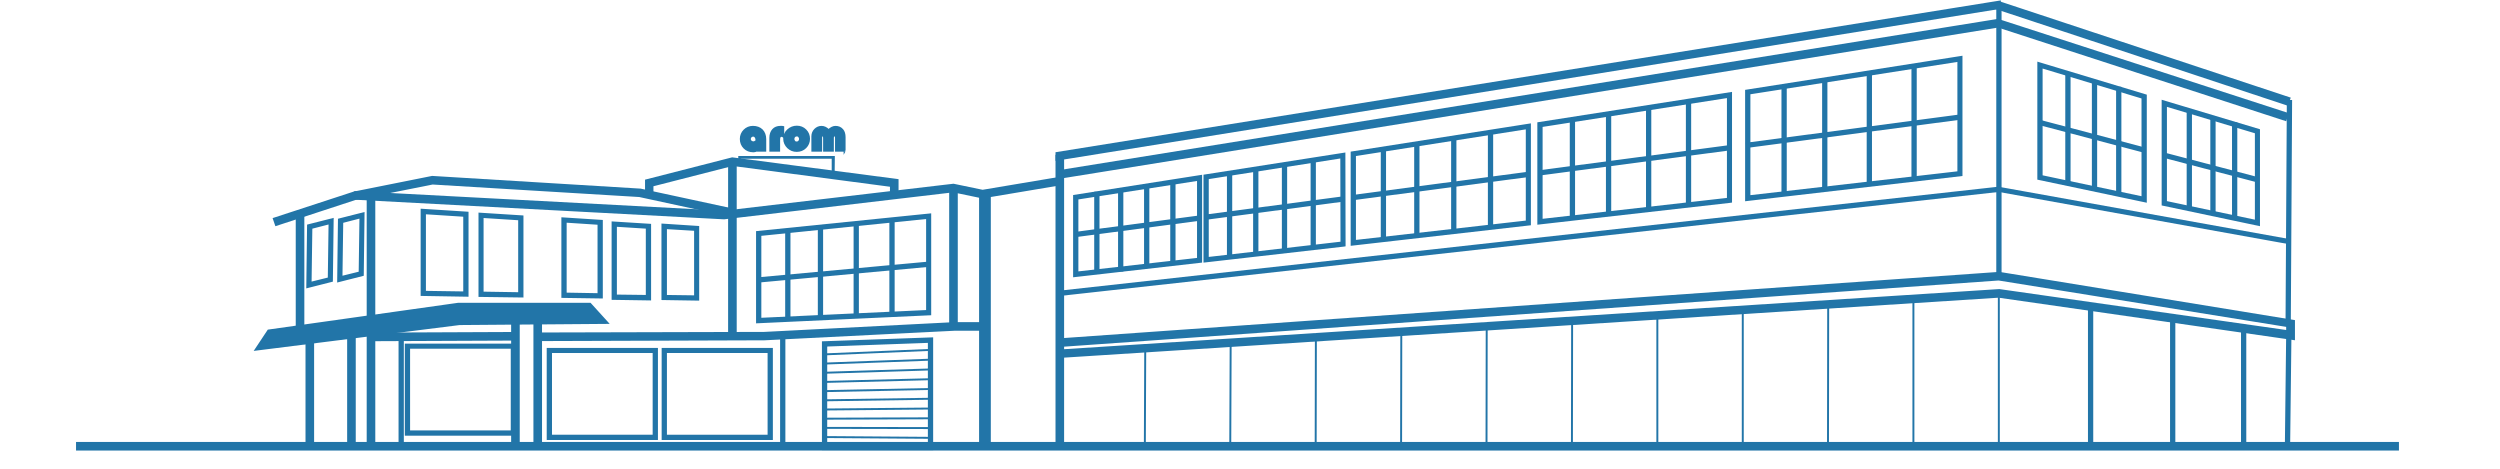 <?xml version="1.0" encoding="utf-8"?>
<!-- Generator: Adobe Illustrator 25.2.3, SVG Export Plug-In . SVG Version: 6.00 Build 0)  -->
<svg version="1.1"
	 id="Livello_1" inkscape:version="1.0.2 (e86c870879, 2021-01-15)" xmlns:cc="http://creativecommons.org/ns#" xmlns:dc="http://purl.org/dc/elements/1.1/" xmlns:inkscape="http://www.inkscape.org/namespaces/inkscape" xmlns:rdf="http://www.w3.org/1999/02/22-rdf-syntax-ns#" xmlns:sodipodi="http://sodipodi.sourceforge.net/DTD/sodipodi-0.dtd" xmlns:svg="http://www.w3.org/2000/svg"
	 xmlns="http://www.w3.org/2000/svg" xmlns:xlink="http://www.w3.org/1999/xlink" x="0px" y="0px" viewBox="0 0 1279 240"
	 style="enable-background:new 0 0 1279 240;" xml:space="preserve">
<style type="text/css">
	.st0{fill:#2275A8;stroke:#2275A8;stroke-miterlimit:10;}
</style>
<sodipodi:namedview  bordercolor="#666666" borderopacity="1" gridtolerance="10" guidetolerance="10" id="namedview493" inkscape:current-layer="Livello_1" inkscape:cx="639.5" inkscape:cy="158.60001" inkscape:pageopacity="0" inkscape:pageshadow="2" inkscape:window-height="657" inkscape:window-maximized="0" inkscape:window-width="1515" inkscape:window-x="2816" inkscape:window-y="360" inkscape:zoom="0.87099296" objecttolerance="10" pagecolor="#ffffff" showgrid="false">
	</sodipodi:namedview>
<g id="g488_1_">
	<g id="g8_1_">
		<rect id="rect6_1_" x="1021.8" y="2.4" class="st0" width="1.7" height="138.9"/>
	</g>
	<g id="g12_1_">
		
			<rect id="rect10_1_" x="1114.1" y="107.7" transform="matrix(5.859072e-03 -1 1 5.859072e-03 1055.548 1278.918)" class="st0" width="113.8" height="1.7"/>
	</g>
	<g id="g16_1_">
		<rect id="rect14_1_" x="1068.7" y="156.8" class="st0" width="1.7" height="71.5"/>
	</g>
	<g id="g20_1_">
		<rect id="rect18_1_" x="1110.7" y="162.9" class="st0" width="1.7" height="65.4"/>
	</g>
	<g id="g24_1_">
		<rect id="rect22_1_" x="1147" y="168.1" class="st0" width="1.7" height="60.2"/>
	</g>
	<g id="g28_1_">
		
			<rect id="rect26_1_" x="1142" y="200.1" transform="matrix(1.171869e-02 -1 1 1.171869e-02 955.938 1369.121)" class="st0" width="57.3" height="1.7"/>
	</g>
	<g id="g32_1_">
		<rect id="rect30_1_" x="204.4" y="172.3" class="st0" width="1.7" height="56"/>
	</g>
	<g id="g36_1_">
		<rect id="rect34_1_" x="151.8" y="110" class="st0" width="3.4" height="58.6"/>
	</g>
	<g id="g40_1_">
		<rect id="rect38_1_" x="188.1" y="101.1" class="st0" width="3.4" height="61.7"/>
	</g>
	<g id="g44_1_">
		<rect id="rect42_1_" x="273.4" y="163.3" class="st0" width="3.4" height="65"/>
	</g>
	<g id="g48_1_">
		<rect id="rect46_1_" x="262" y="163.3" class="st0" width="3.4" height="65"/>
	</g>
	<g id="g52_1_">
		<rect id="rect50_1_" x="188.1" y="169.6" class="st0" width="3.4" height="58.7"/>
	</g>
	<g id="g56_1_">
		<rect id="rect54_1_" x="156.8" y="174.7" class="st0" width="3.4" height="53.6"/>
	</g>
	<g id="g60_1_">
		<rect id="rect58_1_" x="373" y="108.9" class="st0" width="3.4" height="63.4"/>
	</g>
	<g id="g64_1_">
		<rect id="rect62_1_" x="373" y="82.7" class="st0" width="3.4" height="26.2"/>
	</g>
	<g id="g68_1_">
		<rect id="rect66_1_" x="486.1" y="96.2" class="st0" width="3.4" height="69.2"/>
	</g>
	<g id="g72_1_">
		<rect id="rect70_1_" x="540.5" y="79.7" class="st0" width="3.4" height="148.6"/>
	</g>
	<g id="g76_1_">
		<rect id="rect74_1_" x="399.6" y="171.5" class="st0" width="1.7" height="56.8"/>
	</g>
	<g id="g80_1_">
		<rect id="rect78_1_" x="501.4" y="99.3" class="st0" width="5" height="129"/>
	</g>
	<g id="g106_1_">
		<line id="line82_1_" class="st0" x1="542.2" y1="182.6" x2="542.1" y2="228.3"/>
		<line id="line84_1_" class="st0" x1="585.9" y1="179.6" x2="585.7" y2="228.3"/>
		<line id="line86_1_" class="st0" x1="629.6" y1="176.6" x2="629.4" y2="228.3"/>
		<line id="line88_1_" class="st0" x1="673.2" y1="173.7" x2="673.1" y2="228.3"/>
		<line id="line90_1_" class="st0" x1="716.9" y1="170.7" x2="716.8" y2="228.3"/>
		<line id="line92_1_" class="st0" x1="760.6" y1="167.8" x2="760.5" y2="228.3"/>
		<line id="line94_1_" class="st0" x1="804.3" y1="164.8" x2="804.2" y2="228.3"/>
		<line id="line96_1_" class="st0" x1="847.9" y1="161.9" x2="847.9" y2="228.3"/>
		<line id="line98_1_" class="st0" x1="891.6" y1="158.9" x2="891.6" y2="228.3"/>
		<line id="line100_1_" class="st0" x1="935.3" y1="156" x2="935.2" y2="228.3"/>
		<line id="line102_1_" class="st0" x1="978.9" y1="153" x2="978.9" y2="228.3"/>
		<line id="line104_1_" class="st0" x1="1022.6" y1="150.1" x2="1022.6" y2="228.3"/>
	</g>
	<g id="g110_1_">
		<polygon id="polygon108_1_" class="st0" points="542.3,182.6 542.1,179.3 1022.7,148.4 1022.9,148.4 1170.1,169.4 1170.1,166.8 
			1022.5,143 542.3,177 542,173.6 1022.7,139.6 1022.9,139.6 1173.6,164.2 1173.6,173.5 1022.5,151.8 		"/>
	</g>
	<g id="g114_1_">
		
			<rect id="rect112_1_" x="539.1" y="49.1" transform="matrix(0.987 -0.159 0.159 0.987 1.846 124.813)" class="st0" width="486.6" height="3.4"/>
	</g>
	<g id="g118_1_">
		<polygon id="polygon116_1_" class="st0" points="540.5,81.7 540.5,78.3 1023.1,0.8 1022.9,4.1 		"/>
	</g>
	<g id="g122_1_">
		
			<rect id="rect120_1_" x="1095.2" y="-51.3" transform="matrix(0.314 -0.949 0.949 0.314 726.42 1059.776)" class="st0" width="3.4" height="156.6"/>
	</g>
	<g id="g126_1_">
		<polygon id="polygon124_1_" class="st0" points="1169.3,61.4 1022.9,13.8 1023.5,10.6 1170.3,58.2 		"/>
	</g>
	<g id="g130_1_">
		<polygon id="polygon128_1_" class="st0" points="141.2,115.1 140.1,111.9 181.7,98.3 182,98.3 370.3,108.3 487.8,94.5 502.7,97.6 
			541.4,91.1 541.9,94.4 502.6,101 487.7,97.9 370.5,111.7 370.3,111.7 182.1,101.7 		"/>
	</g>
	<g id="g134_1_">
		<polygon id="polygon132_1_" class="st0" points="333.8,100.7 330.5,100.7 330.5,92.3 374.6,81 459.2,92.1 459.2,98.7 455.8,98.7 
			455.8,95.1 374.8,84.4 333.8,94.9 		"/>
	</g>
	<g id="g138_1_">
		<polygon id="polygon136_1_" class="st0" points="374.3,110.5 327.1,100.3 221.3,93.9 182.2,101.7 181.6,98.4 221.1,90.5 327.7,97 
			375,107.2 		"/>
	</g>
	<g id="g142_1_">
		<polygon id="polygon140_1_" class="st0" points="275.1,174 275.1,170.6 391,170.3 488.4,165.3 501.3,165.3 501.3,168.7 
			488.5,168.7 391.1,173.6 		"/>
	</g>
	<g id="g146_1_">
		<rect id="rect144_1_" x="178.1" y="170.4" class="st0" width="3.4" height="57.9"/>
	</g>
	<g id="g150_1_">
		
			<rect id="rect148_1_" x="189.7" y="170.5" transform="matrix(1 -4.394404e-03 4.394404e-03 1 -0.755 0.998)" class="st0" width="73.8" height="3.4"/>
	</g>
	<g id="g176_1_">
		<g id="g154_1_">
			<path id="path152_1_" class="st0" d="M549.5,141.3v-41.1l65-10.2v43.9L549.5,141.3z M551.2,101.6v37.8l61.7-7V92L551.2,101.6z"/>
		</g>
		<g id="g158_1_">
			<rect id="rect156_1_" x="560.3" y="98.6" class="st0" width="1.7" height="40.6"/>
		</g>
		<g id="g162_1_">
			<rect id="rect160_1_" x="572.5" y="97.8" class="st0" width="1.7" height="40.6"/>
		</g>
		<g id="g166_1_">
			<rect id="rect164_1_" x="585.8" y="95.4" class="st0" width="1.7" height="40.6"/>
		</g>
		<g id="g170_1_">
			<rect id="rect168_1_" x="599.2" y="93.2" class="st0" width="1.7" height="41.5"/>
		</g>
		<g id="g174_1_">
			
				<rect id="rect172_1_" x="550.1" y="115.1" transform="matrix(0.991 -0.131 0.131 0.991 -10.172 77.131)" class="st0" width="63.9" height="1.7"/>
		</g>
	</g>
	<g id="g202_1_">
		<g id="g180_1_">
			<path id="path178_1_" class="st0" d="M387.3,164.9v-46.2l88.6-9v51.1L387.3,164.9z M389,120.2v42.9l85.3-4v-47.6L389,120.2z"/>
		</g>
		<g id="g184_1_">
			<rect id="rect182_1_" x="402.2" y="118.1" class="st0" width="1.7" height="44.7"/>
		</g>
		<g id="g188_1_">
			<rect id="rect186_1_" x="418.9" y="115.9" class="st0" width="1.7" height="45.9"/>
		</g>
		<g id="g192_1_">
			<rect id="rect190_1_" x="437.2" y="114.6" class="st0" width="1.7" height="47.2"/>
		</g>
		<g id="g196_1_">
			<rect id="rect194_1_" x="455.5" y="112.5" class="st0" width="1.7" height="47.7"/>
		</g>
		<g id="g200_1_">
			
				<rect id="rect198_1_" x="388" y="138.3" transform="matrix(0.996 -9.176444e-02 9.176444e-02 0.996 -10.943 40.199)" class="st0" width="87.3" height="1.7"/>
		</g>
	</g>
	<g id="g228_1_">
		<g id="g206_1_">
			<path id="path204_1_" class="st0" d="M616.2,133.8v-44l71.6-11.2l0.1,47l-0.7,0.1L616.2,133.8z M617.9,91.2V132l68.4-7.9
				l-0.1-43.6L617.9,91.2z"/>
		</g>
		<g id="g210_1_">
			<rect id="rect208_1_" x="628.2" y="88.3" class="st0" width="1.7" height="43.1"/>
		</g>
		<g id="g214_1_">
			<rect id="rect212_1_" x="641.6" y="86.5" class="st0" width="1.7" height="43.5"/>
		</g>
		<g id="g218_1_">
			<rect id="rect216_1_" x="656.3" y="84.2" class="st0" width="1.7" height="44"/>
		</g>
		<g id="g222_1_">
			<rect id="rect220_1_" x="671" y="81.9" class="st0" width="1.7" height="44.7"/>
		</g>
		<g id="g226_1_">
			
				<rect id="rect224_1_" x="616.9" y="105.8" transform="matrix(0.991 -0.131 0.131 0.991 -8.354 86.207)" class="st0" width="70.3" height="1.7"/>
		</g>
	</g>
	<g id="g254_1_">
		<g id="g232_1_">
			<path id="path230_1_" class="st0" d="M691.5,125.2V78l91.2-14.3v51.1L691.5,125.2z M693.2,79.4v43.9l87.9-10V65.6L693.2,79.4z"/>
		</g>
		<g id="g236_1_">
			<rect id="rect234_1_" x="706.9" y="76.1" class="st0" width="1.7" height="46.4"/>
		</g>
		<g id="g240_1_">
			<rect id="rect238_1_" x="724" y="73.2" class="st0" width="1.7" height="47.6"/>
		</g>
		<g id="g244_1_">
			<rect id="rect242_1_" x="742.9" y="70.5" class="st0" width="1.7" height="47.6"/>
		</g>
		<g id="g248_1_">
			<rect id="rect246_1_" x="761.7" y="68.6" class="st0" width="1.7" height="47.6"/>
		</g>
		<g id="g252_1_">
			
				<rect id="rect250_1_" x="692" y="94.5" transform="matrix(0.991 -0.131 0.131 0.991 -6.145 97.241)" class="st0" width="90.3" height="1.7"/>
		</g>
	</g>
	<g id="g280_1_">
		<g id="g258_1_">
			<path id="path256_1_" class="st0" d="M787,114.4V63l98.6-15.4v55.6l-0.7,0.1L787,114.4z M788.7,64.5v48l95.3-10.8V49.6
				L788.7,64.5z"/>
		</g>
		<g id="g262_1_">
			<rect id="rect260_1_" x="803.6" y="61.3" class="st0" width="1.7" height="50.3"/>
		</g>
		<g id="g266_1_">
			<rect id="rect264_1_" x="822.1" y="58.2" class="st0" width="1.7" height="51.5"/>
		</g>
		<g id="g270_1_">
			<rect id="rect268_1_" x="842.6" y="55.6" class="st0" width="1.7" height="51.5"/>
		</g>
		<g id="g274_1_">
			<rect id="rect272_1_" x="863" y="51.9" class="st0" width="1.7" height="53.1"/>
		</g>
		<g id="g278_1_">
			
				<rect id="rect276_1_" x="787.4" y="81.4" transform="matrix(0.991 -0.131 0.131 0.991 -3.579 110.097)" class="st0" width="97.8" height="1.7"/>
		</g>
	</g>
	<g id="g306_1_">
		<g id="g284_1_">
			<path id="path282_1_" class="st0" d="M893.3,102.4v-56l110.2-17.3v60.5L893.3,102.4z M895,47.8v52.6l106.9-12.3v-57L895,47.8z"/>
		</g>
		<g id="g288_1_">
			<rect id="rect286_1_" x="911.9" y="44.1" class="st0" width="1.7" height="55.2"/>
		</g>
		<g id="g292_1_">
			<rect id="rect290_1_" x="932.7" y="41.6" class="st0" width="1.7" height="55.6"/>
		</g>
		<g id="g296_1_">
			<rect id="rect294_1_" x="955.5" y="37.4" class="st0" width="1.7" height="56.4"/>
		</g>
		<g id="g300_1_">
			<rect id="rect298_1_" x="978.4" y="33.6" class="st0" width="1.7" height="57.7"/>
		</g>
		<g id="g304_1_">
			
				<rect id="rect302_1_" x="893.7" y="66.5" transform="matrix(0.991 -0.131 0.131 0.991 -0.667 124.638)" class="st0" width="109.5" height="1.7"/>
		</g>
	</g>
	<g id="g328_1_">
		<g id="g310_1_">
			<path id="path308_1_" class="st0" d="M1097.8,103.1l-55-11.6V32.2l55,16.6V103.1z M1044.5,90.1l51.6,10.9V50l-51.6-15.6V90.1z"/>
		</g>
		<g id="g314_1_">
			<rect id="rect312_1_" x="1083.1" y="44.9" class="st0" width="1.7" height="53.9"/>
		</g>
		<g id="g318_1_">
			<rect id="rect316_1_" x="1070.7" y="42.6" class="st0" width="1.7" height="54.3"/>
		</g>
		<g id="g322_1_">
			<rect id="rect320_1_" x="1057.1" y="37.6" class="st0" width="1.7" height="56.4"/>
		</g>
		<g id="g326_1_">
			
				<rect id="rect324_1_" x="1069.5" y="42.3" transform="matrix(0.255 -0.967 0.967 0.255 729.902 1086.969)" class="st0" width="1.7" height="55.1"/>
		</g>
	</g>
	<g id="g350_1_">
		<g id="g332_1_">
			<path id="path330_1_" class="st0" d="M1155.7,115.1l-49.3-10.4v-53l49.3,14.8V115.1z M1108.1,103.3l46,9.7V67.8l-46-13.8V103.3z"
				/>
		</g>
		<g id="g336_1_">
			<rect id="rect334_1_" x="1142.4" y="63.1" class="st0" width="1.7" height="48"/>
		</g>
		<g id="g340_1_">
			<rect id="rect338_1_" x="1131.3" y="60.3" class="st0" width="1.7" height="49.2"/>
		</g>
		<g id="g344_1_">
			<rect id="rect342_1_" x="1119.2" y="56.6" class="st0" width="1.7" height="50.2"/>
		</g>
		<g id="g348_1_">
			
				<rect id="rect346_1_" x="1130.2" y="60.8" transform="matrix(0.254 -0.967 0.967 0.254 760.886 1157.632)" class="st0" width="1.7" height="49.3"/>
		</g>
	</g>
	<g id="g354_1_">
		<polygon id="polygon352_1_" class="st0" points="542.3,150.9 542.1,149.2 1022.6,96 1022.8,96.1 1170.7,122.7 1170.4,124.3 
			1022.6,97.7 		"/>
	</g>
	<g id="g358_1_">
		<rect id="rect356_1_" x="39.4" y="226.6" class="st0" width="1187.4" height="3.4"/>
	</g>
	<g id="g362_1_">
		<path id="path360_1_" class="st0" d="M476.9,229.8H421v-54.7l55.9-2V229.8z M422.7,228.2h52.5v-53.3l-52.5,1.9V228.2z"/>
	</g>
	<g id="g366_1_">
		<path id="path364_1_" class="st0" d="M336.1,224.6h-55.9v-46.1h55.9V224.6z M281.9,222.9h52.5v-42.8h-52.5V222.9z"/>
	</g>
	<g id="g370_1_">
		<path id="path368_1_" class="st0" d="M394.9,224.6H339v-46.1h55.9V224.6z M340.7,222.9h52.5v-42.8h-52.5V222.9z"/>
	</g>
	<g id="g374_1_">
		<path id="path372_1_" class="st0" d="M263.5,222.4h-55.9v-46.1h55.9V222.4z M209.3,220.7h52.5v-42.8h-52.5L209.3,220.7
			L209.3,220.7z"/>
	</g>
	<g id="g400_1_">
		<line id="line376_1_" class="st0" x1="476.1" y1="174" x2="421.9" y2="176.6"/>
		<line id="line378_1_" class="st0" x1="476.1" y1="179" x2="421.9" y2="181.3"/>
		<line id="line380_1_" class="st0" x1="476.1" y1="184" x2="422" y2="186"/>
		<line id="line382_1_" class="st0" x1="476.1" y1="189" x2="422" y2="190.7"/>
		<line id="line384_1_" class="st0" x1="476.1" y1="194" x2="422.1" y2="195.4"/>
		<line id="line386_1_" class="st0" x1="476.1" y1="199" x2="422.1" y2="200.1"/>
		<line id="line388_1_" class="st0" x1="476.1" y1="204" x2="422.1" y2="204.8"/>
		<line id="line390_1_" class="st0" x1="476.1" y1="209" x2="422.2" y2="209.5"/>
		<line id="line392_1_" class="st0" x1="476.1" y1="214" x2="422.2" y2="214.2"/>
		<line id="line394_1_" class="st0" x1="476.1" y1="219" x2="422.3" y2="218.9"/>
		<line id="line396_1_" class="st0" x1="476.1" y1="224" x2="422.3" y2="223.6"/>
		<line id="line398_1_" class="st0" x1="476.1" y1="229" x2="422.4" y2="228.3"/>
	</g>
	<g id="g406_1_">
		<polygon id="polygon402_1_" class="st0" points="134.3,176.8 138.3,170.7 234.5,157.2 301.2,157.2 307.1,163.6 235.1,164.2 		"/>
		<path id="path404_1_" class="st0" d="M130.8,178.9l6.5-9.8l97.2-13.7h67.4l8.9,9.8l-75.7,0.6L130.8,178.9z M139.3,172.3l-1.6,2.4
			l97.4-12.2l68.3-0.5l-2.8-3.1h-65.8L139.3,172.3z"/>
	</g>
	<g id="g416_1_">
		<path id="path408_1_" class="st0" d="M386.3,72.6v4.7c-0.4,0.1-0.7,0.1-1,0.1c-1.8,0-3.3-0.6-4.5-1.8c-1.2-1.2-1.8-2.7-1.8-4.5
			c0-1.7,0.6-3.2,1.8-4.4c1.2-1.2,2.7-1.8,4.4-1.8c1.9,0,3.5,0.6,4.6,1.7s1.7,2.7,1.7,4.6v5.9H387v-5.6c0-0.6-0.2-1.1-0.5-1.5
			s-0.7-0.6-1.2-0.6s-0.9,0.2-1.2,0.5c-0.3,0.3-0.5,0.8-0.5,1.2c0,0.5,0.2,0.9,0.5,1.2c0.3,0.3,0.7,0.5,1.2,0.5
			C385.6,72.9,386,72.8,386.3,72.6z"/>
		<path id="path410_1_" class="st0" d="M400.7,65v4.8c-0.3-0.2-0.6-0.3-0.9-0.3c-0.8,0-1.2,0.6-1.2,1.9v5.7h-4.5v-6.6
			c0-1.7,0.5-3.1,1.4-4.1s2.2-1.5,3.8-1.5C399.7,64.8,400.1,64.9,400.7,65z"/>
		<path id="path412_1_" class="st0" d="M407.7,64.8c1.7,0,3.2,0.6,4.4,1.8s1.8,2.7,1.8,4.4c0,1.7-0.6,3.2-1.8,4.4
			c-1.2,1.2-2.7,1.8-4.5,1.8s-3.2-0.6-4.5-1.8c-1.2-1.2-1.9-2.7-1.9-4.4c0-1.8,0.6-3.2,1.9-4.4S405.9,64.8,407.7,64.8z M407.6,69.3
			c-0.5,0-0.9,0.2-1.2,0.5c-0.3,0.3-0.5,0.8-0.5,1.3s0.2,0.9,0.5,1.3s0.7,0.5,1.2,0.5s0.9-0.2,1.2-0.5c0.3-0.4,0.5-0.8,0.5-1.3
			s-0.2-0.9-0.5-1.3C408.5,69.4,408.1,69.3,407.6,69.3z"/>
		<path id="path414_1_" class="st0" d="M432.2,77.1h-4.5v-6.5c0-0.5-0.1-0.8-0.2-1s-0.3-0.3-0.6-0.3c-0.5,0-0.8,0.4-0.8,1.3v6.5
			h-4.5v-6.5c0-0.5-0.1-0.8-0.2-1s-0.3-0.3-0.6-0.3c-0.5,0-0.7,0.4-0.7,1.3v6.5h-4.5v-7.4c0-1.3,0.5-2.5,1.4-3.4s2-1.4,3.3-1.4
			s2.5,0.6,3.6,1.7c1.2-1.1,2.4-1.7,3.5-1.7c1.5,0,2.7,0.5,3.6,1.6c0.7,0.8,1.1,2.1,1.1,3.7v6.9C432.1,77.1,432.2,77.1,432.2,77.1z"
			/>
	</g>
	<g id="g458_1_">
		<path id="path456_1_" class="st0" d="M426.5,89h-0.2l-48.1-6.1v-2.6h48.4L426.5,89L426.5,89z M378.5,82.5l47.5,6v-7.8h-47.5V82.5z
			"/>
	</g>
	<g id="g462_1_">
		<path id="path460_1_" class="st0" d="M157.2,146.9l0.4-31.6l12.6-3.2l-0.4,31.6L157.2,146.9z M159.3,116.6l-0.4,28.1l9.3-2.3
			l0.4-28.2L159.3,116.6z"/>
	</g>
	<g id="g466_1_">
		<path id="path464_1_" class="st0" d="M173,143.9l0.4-31.6l12.6-3.2l-0.4,31.6L173,143.9z M175.1,113.6l-0.4,28.1l9.3-2.3l0.4-28.2
			L175.1,113.6z"/>
	</g>
	<g id="g470_1_">
		<path id="path468_1_" class="st0" d="M239.2,151.3l-23.5-0.4v-43.6l23.5,1.5V151.3z M217.4,149.3l20.1,0.3v-39.2l-20.1-1.3V149.3z
			"/>
	</g>
	<g id="g474_1_">
		<path id="path472_1_" class="st0" d="M267.3,151.7l-22-0.3v-42.1l22,1.4V151.7z M246.9,149.7l18.7,0.3v-37.8l-18.7-1.2V149.7z"/>
	</g>
	<g id="g478_1_">
		<path id="path476_1_" class="st0" d="M307.9,152.2l-20.2-0.3v-40.2l20.2,1.3V152.2z M289.4,150.2l16.8,0.3v-36l-16.8-1.1V150.2z"
			/>
	</g>
	<g id="g482_1_">
		<path id="path480_1_" class="st0" d="M332.6,153.2l-19.2-0.3v-39.1l19.2,1.2V153.2z M315.1,151.2l15.8,0.2v-34.9l-15.8-1V151.2z"
			/>
	</g>
	<g id="g486_1_">
		<path id="path484_1_" class="st0" d="M357.2,153.3l-18.3-0.3v-38.1l18.3,1.2V153.3z M340.7,151.4l14.9,0.2v-34l-14.9-0.9V151.4z"
			/>
	</g>
</g>
</svg>
